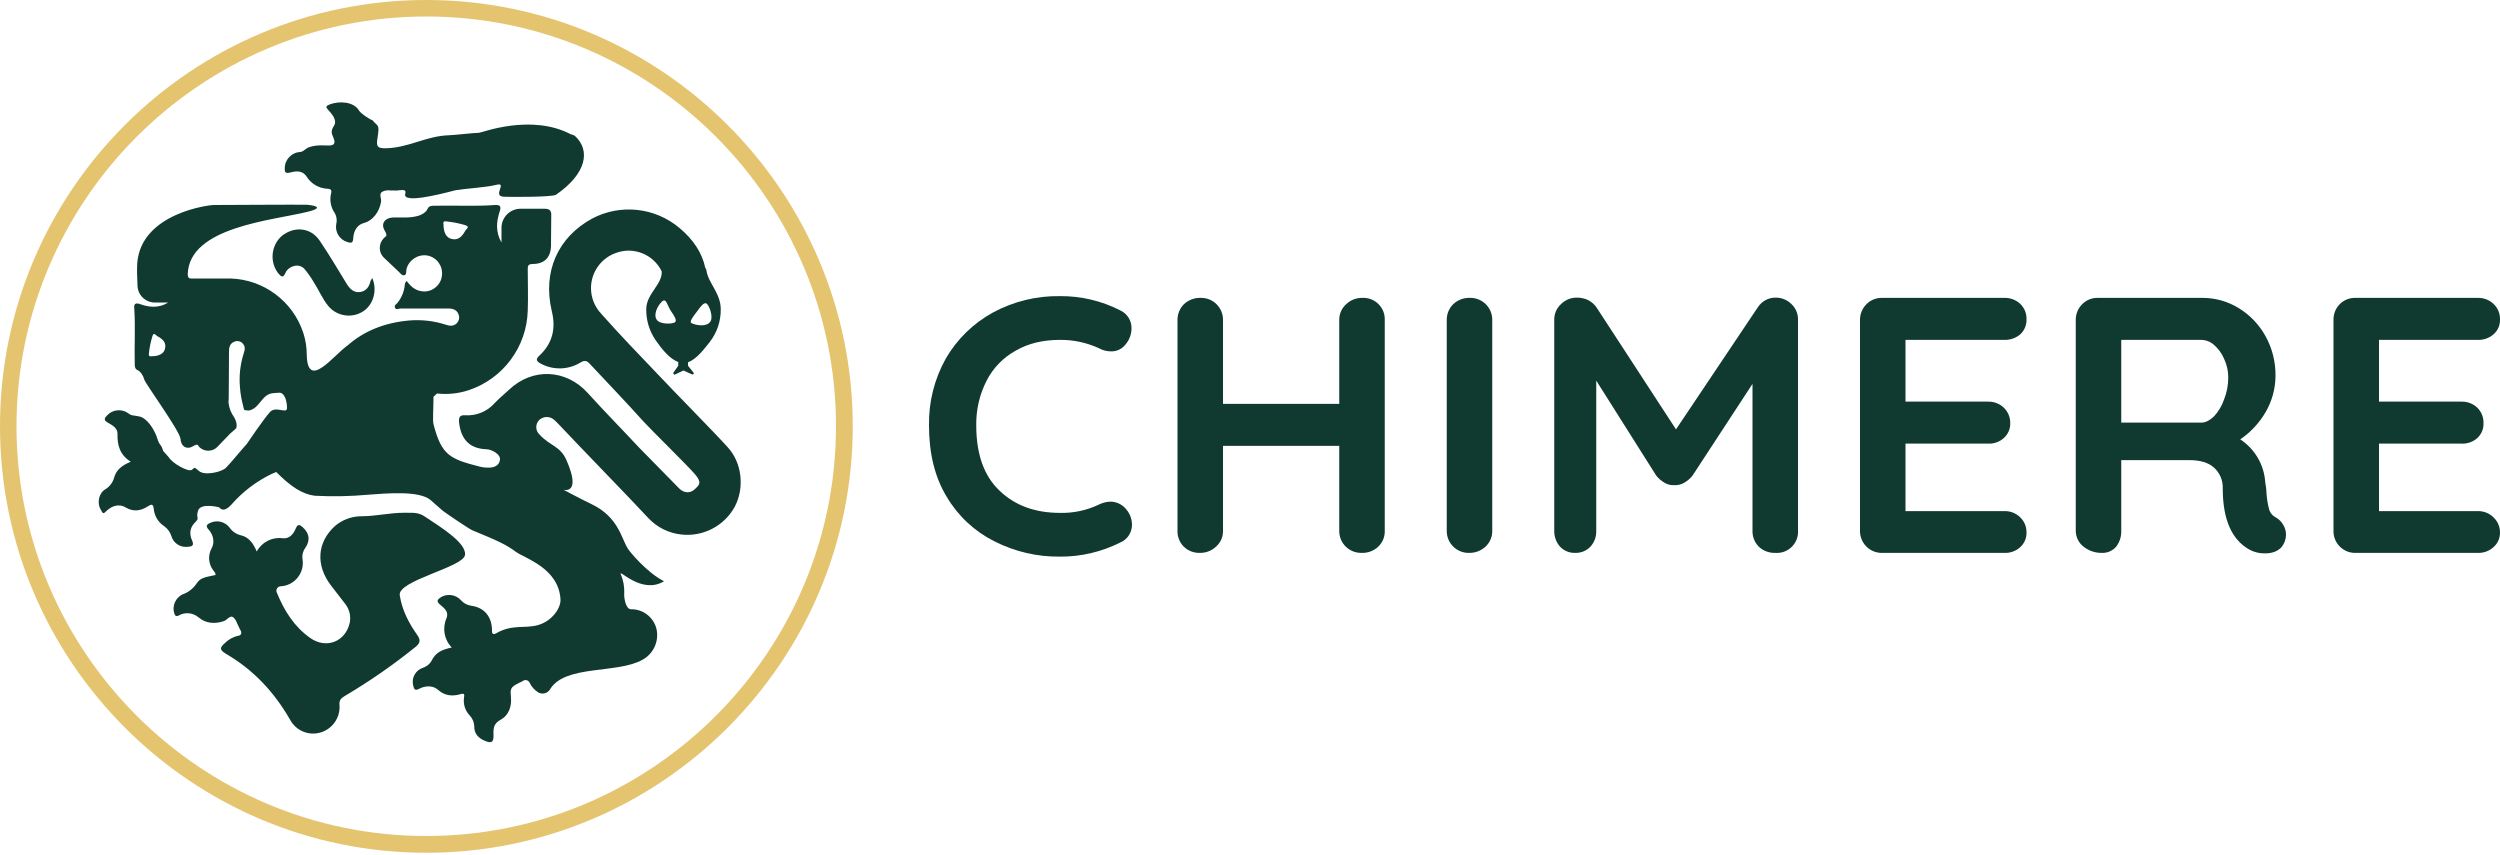 <?xml version="1.0" encoding="UTF-8" standalone="no"?>
<!DOCTYPE svg PUBLIC "-//W3C//DTD SVG 1.1//EN" "http://www.w3.org/Graphics/SVG/1.1/DTD/svg11.dtd">
<svg width="100%" height="100%" viewBox="0 0 1000 342" version="1.1" xmlns="http://www.w3.org/2000/svg" xmlns:xlink="http://www.w3.org/1999/xlink" xml:space="preserve" xmlns:serif="http://www.serif.com/" style="fill-rule:evenodd;clip-rule:evenodd;stroke-linejoin:round;stroke-miterlimit:2;">
    <path id="path1202" d="M170.5,341.1C76.5,341.1 0,264.6 0,170.5C0,76.4 76.5,0 170.5,0C264.5,0 341.1,76.5 341.1,170.5C341.1,264.5 264.6,341.1 170.5,341.1ZM170.5,6.6C80.2,6.6 6.6,80.2 6.6,170.5C6.6,260.8 80.2,334.4 170.5,334.4C260.8,334.4 334.4,260.9 334.4,170.5C334.4,80.1 260.9,6.6 170.5,6.6Z" style="fill:rgb(229,196,112);fill-rule:nonzero;"/>
    <g id="g1212">
        <path id="path1204" d="M166.9,254C163.5,249.2 160.8,244 159.9,238.1C159,232.2 185.3,226.9 186,222C186.7,217.1 175.7,210.5 170.2,206.8C167.3,204.7 164.9,205.2 161.8,205.1C155.6,205.1 150.6,206.5 144.4,206.5C140.585,206.542 136.902,207.923 134,210.4C126.8,216.9 126.2,226.1 132.4,234.2L138.2,241.7C139.793,243.811 140.412,246.505 139.9,249.1C138.2,256.7 130.5,259.7 124.1,255.2C117.7,250.7 113.7,244.3 110.8,237.2C110.642,236.926 110.559,236.616 110.559,236.3C110.559,235.312 111.371,234.5 112.359,234.5C112.372,234.5 112.386,234.5 112.4,234.5C117.276,234.198 121.125,230.103 121.125,225.218C121.125,224.709 121.083,224.202 121,223.7C120.75,222.114 121.146,220.492 122.1,219.2C124.2,216.1 123.8,213.4 121.1,210.9C119.9,209.8 119.1,209.5 118.3,211.4C117.5,213.3 116,215.6 113.1,215.3C108.875,214.714 104.709,216.837 102.7,220.6C101.3,217.3 99.5,214.8 96.3,214.1C94.468,213.66 92.863,212.555 91.8,211C89.971,208.622 86.686,207.864 84,209.2C82.6,209.8 82.2,210.5 83.5,211.9C84.8,213.3 86.3,216.4 84.6,219.4C83.134,222.139 83.367,225.491 85.2,228C85.6,228.6 86.3,229.1 86.2,230C81.2,231 80,231.3 78.5,233.6C77.13,235.562 75.167,237.034 72.9,237.8C70.278,239.145 68.907,242.136 69.6,245C70,246.3 70.3,246.9 71.9,246C73.5,245.1 76.8,244.7 79.5,247C82.2,249.3 85.8,249.7 89.4,248.5C90.8,248.1 91.9,246.1 93.1,246.8C94.3,247.5 94.8,249.4 95.5,250.7C96.2,252 95.9,251.7 96.2,252.1C96.5,252.5 97,254.1 95.3,254.3C93.337,254.722 91.533,255.693 90.1,257.1C87.7,259.2 87.8,259.9 90.5,261.6C101.5,268 109.8,277 116.1,288C118.438,292.299 123.509,294.395 128.2,293C133,291.6 136.189,286.985 135.8,282C135.6,280.1 136.4,279.3 137.9,278.4C147.828,272.525 157.32,265.942 166.3,258.7C168.1,257.2 168.3,256 166.9,254Z" style="fill:rgb(16,58,48);fill-rule:nonzero;"/>
        <path id="path1206" d="M148.2,112.4C147.7,114.6 146.6,116.4 144.1,116.8C141.6,117.2 139.9,115.6 138.6,113.4C135.1,107.7 131.7,101.9 127.9,96.3C124.1,90.7 117.5,90.6 112.8,94.3C108.467,98.058 107.764,104.607 111.2,109.2C112.8,111.1 113.3,111.1 114.3,108.9C115.3,106.7 119.4,104.9 121.8,107.6C123.135,109.2 124.339,110.906 125.4,112.7C127.5,115.9 128.9,119.5 131.4,122.5C134.759,126.464 140.562,127.403 145,124.7C149.2,122.2 151.1,116.3 148.9,111.2C148.6,111.8 148.3,112.1 148.2,112.4Z" style="fill:rgb(16,58,48);fill-rule:nonzero;"/>
        <path id="path1208" d="M291,178.8C285.7,172.9 268.7,155.7 263.3,149.9C255.6,141.8 247.8,133.8 240.4,125.4C237.829,122.643 236.399,119.01 236.399,115.24C236.399,108.838 240.525,103.119 246.6,101.1C253.628,98.593 261.505,101.856 264.7,108.6C264.9,113.9 258.5,117.5 258.5,123.7C258.438,128.082 259.731,132.379 262.2,136C264.5,139.3 267.7,143.5 271.3,144.8L271.3,146.3L269.4,149C269.1,149.4 269.6,150 270,149.8L273.4,148.2L276.7,149.7C276.787,149.765 276.892,149.8 277,149.8C277.274,149.8 277.5,149.574 277.5,149.3C277.5,149.143 277.426,148.994 277.3,148.9L275.2,146.3L275.2,144.9C278.6,143.7 281.6,139.7 283.9,136.8C286.809,133.059 288.361,128.438 288.3,123.7C288.3,117.3 283.3,113.2 282.6,108.3C282.564,107.857 282.389,107.437 282.1,107.1C280.8,101 277.2,95.7 271.8,91.2C262.048,82.958 248.197,81.45 236.9,87.4C223.1,94.9 217,108.7 220.7,124.4C222.4,131.2 221.1,137.2 215.9,142.1C214.1,143.7 214.5,144.5 216.4,145.5C221.376,148.145 227.401,147.955 232.2,145C233.4,144.3 234.4,144 235.6,145.2C242.9,153 250.3,160.7 257.4,168.6C260.4,171.9 275.1,186.3 278,189.7C280.9,193.1 279.7,194 277.9,195.7C276.1,197.4 273.6,197.3 271.7,195.4C269.8,193.5 257.2,180.6 255.6,179C248.8,171.7 241.8,164.6 235.1,157.2C226.4,147.6 213,147 203.6,155.9C201.7,157.7 199.7,159.3 197.9,161.2C194.896,164.627 190.445,166.445 185.9,166.1C184,166 183.5,166.9 183.6,168.6C184.2,175.5 187.7,179.5 194.6,179.7C196.8,179.8 200.2,181.7 200,183.8C199.5,188.6 192.1,186.7 192.1,186.7C179.8,183.6 176.6,182 173.4,169.7C173,168.2 173.4,163.1 173.4,158.7L174.8,157.4C179.045,157.871 183.341,157.428 187.4,156.1C201.213,151.552 210.733,138.738 211.1,124.2C211.3,118.8 211.1,113.3 211.1,107.9C211.1,106.7 211,105.6 213,105.6C217.7,105.6 220.3,103.1 220.4,98.3C220.5,93.5 220.4,90.2 220.5,86.1C220.6,84.2 219.7,83.5 217.9,83.5L208.1,83.5C204.006,83.554 200.654,86.906 200.6,91L200.6,97C198.2,92.9 198.5,88.7 199.9,84.5C200.6,82.5 199.9,81.9 198.1,82C190,82.6 181.8,82.1 173.6,82.3C172.5,82.3 171.5,82.4 171,83.6C170.5,84.8 168.7,86 167,86.4C163.7,87.3 160.5,86.9 157.2,87C153.9,87.1 152.3,89.5 153.8,92.1C155.3,94.7 154.3,94.3 153.4,95.4C152.447,96.419 151.917,97.762 151.917,99.157C151.917,100.744 152.604,102.256 153.8,103.3L159.4,108.6C160.1,109.2 160.7,110.3 161.7,110.1C162.7,109.9 162.4,108.5 162.6,107.6C163.573,103.96 167.178,101.614 170.9,102.2C174.582,102.857 177.17,106.279 176.8,110C176.533,113.693 173.421,116.589 169.718,116.589C169.344,116.589 168.97,116.559 168.6,116.5C166,116.1 164.2,114.5 162.7,112.4C162.181,112.809 161.884,113.439 161.9,114.1C161.632,116.617 160.662,119.008 159.1,121C158.7,121.6 157.5,122.1 158,123.1C158.5,124.1 159.5,123.4 160.2,123.4L179.4,123.4C181.1,123.4 182.7,123.9 183.4,125.7C183.915,126.929 183.638,128.354 182.7,129.3C181.4,130.6 179.9,130.4 178.4,129.9C173.63,128.352 168.597,127.774 163.6,128.2C153.6,129.1 145.5,132.5 139,138.2C133.4,142.1 122.9,156.5 122.7,141.7C122.682,138.778 122.209,135.877 121.3,133.1C117.134,120.458 105.407,111.742 92.1,111.4L77.2,111.4C76.1,111.4 75.1,111.6 75.1,109.7C75.6,90.7 109.1,88.2 123.1,84.7C130.8,82.8 124.3,82 122.8,81.9C119.1,81.8 89.4,82 85.7,82C83.9,81.9 56.5,85.2 54.9,105.2C54.7,108.2 54.9,111.2 55,114.2C55.052,117.873 58.028,120.894 61.7,121L67.3,121C63.6,123.3 59.7,123 55.9,121.6C54.1,121 53.5,121.7 53.7,123.3C54.2,130.8 53.7,138.3 53.9,145.7C53.9,146.7 54,147.6 55.1,148.1C56.2,148.6 57.3,150.2 57.7,151.8C58.1,153.4 71.8,172.2 72.2,175.5C72.3,178.4 74.5,180 77,178.6C79.5,177.2 78.9,178.1 79.9,179C81.985,180.865 85.235,180.684 87.1,178.6L92,173.5L94.5,171.3C95.1,169.2 93.9,167.2 92.9,165.7L92.3,164.5C91.825,163.351 91.522,162.138 91.4,160.9C91.5,160.2 91.5,158.5 91.5,157.9C91.6,152 91.5,146.2 91.6,140.4C91.6,138.8 92.1,137.3 93.7,136.7C94.813,136.18 96.141,136.422 97,137.3C98.2,138.5 98,139.8 97.5,141.3C96.07,145.751 95.56,150.446 96,155.1C96.179,157.466 96.581,159.81 97.2,162.1C97.307,162.748 97.474,163.384 97.7,164C98.356,164.149 99.028,164.217 99.7,164.2C102.6,163.5 103.7,161 105.7,159C107.7,157 109.3,157.3 111.6,157.1C113.9,156.9 114.8,160.6 114.8,163.2C114.8,165.8 110.4,162.2 108,164.8C105.6,167.4 98.7,177.6 98.7,177.6C97.1,179.3 92.1,185.4 90.4,187.1C88.7,188.8 81.9,190.4 79.6,188.4C77.3,186.4 78,187.2 76.6,188C75.2,188.8 68.9,185.3 67.6,183L65.3,180.4C65.079,179.716 64.811,179.048 64.5,178.4C63.848,177.685 63.368,176.83 63.1,175.9C61.7,171.3 58.6,167.2 55.8,166.6C53,166 52.7,166.4 51.3,165.3C48.665,163.396 44.978,163.787 42.8,166.2C41.7,167.3 41.4,168.1 43.2,169.1C45,170.1 47.1,171.3 47,173.6C46.9,178.1 47.9,181.9 52.3,184.7C48.8,186.1 46.5,188 45.7,190.9C45.168,192.96 43.835,194.724 42,195.8C39.6,197.2 38.8,201 40.1,203.5C41.4,206 41.3,205.5 42.9,204.1C44.5,202.7 47.3,201.2 50.3,203C53.3,204.8 56.3,204.4 59.2,202.5C60.6,201.6 61.3,201.5 61.5,203.6C61.776,206.418 63.324,208.961 65.7,210.5C67.013,211.437 67.994,212.768 68.5,214.3C69.279,217.247 72.186,219.157 75.2,218.7C77,218.6 77.7,218.1 76.8,216.1C75.9,214.1 75.6,211.4 77.9,209.1C80.2,206.8 78.2,207.6 79.2,204.3C80.2,201 87.6,202.9 87.6,202.9C89.1,204.7 90.8,203.7 92.5,201.9C96.986,196.761 102.462,192.577 108.6,189.6L110.5,188.8C116.4,194.8 121.1,197.7 125.9,198.3C132.967,198.671 140.052,198.537 147.1,197.9C154.9,197.3 167.7,196.2 172.2,200L177.1,204.3C178.1,205.1 187.5,211.5 188.9,212.1C199.9,216.6 202.8,218.1 206.3,220.7C209.8,223.3 223.6,227.2 224.2,239.9C224.3,243.3 220.8,248.4 215.3,250C209.8,251.6 205,249.5 198.3,253.4C197.4,253.9 196.8,253.5 196.8,252.5C196.9,246.8 193.8,243 188.5,242.3C186.868,242.068 185.375,241.25 184.3,240C182.292,237.861 179.058,237.363 176.5,238.8C175.1,239.7 174.2,240.4 176.2,242C178.2,243.6 179.5,245 178.6,247.3C176.845,251.254 177.68,255.903 180.7,259C176.5,259.9 174.4,261.1 172.9,263.8C172.17,265.359 170.832,266.552 169.2,267.1C166.193,268.055 164.457,271.26 165.3,274.3C165.6,275.7 166,276.4 167.7,275.5C169.4,274.6 172.7,273.7 175.3,276C177.9,278.3 180.9,278.6 184.1,277.7C185.6,277.2 185.9,277.6 185.6,279.1C185.231,281.693 186.081,284.316 187.9,286.2C188.973,287.346 189.611,288.833 189.7,290.4C189.6,293.5 191.4,295.3 194.1,296.4C196.8,297.5 197.5,296.7 197.4,293.9C197.3,291.1 197.5,289.4 200.4,287.8C203.3,286.2 204.7,282.8 204.4,279.2C204.1,275.6 203.9,275 207.7,273.1C208.195,272.928 208.665,272.692 209.1,272.4C209.417,272.152 209.807,272.018 210.209,272.018C210.963,272.018 211.641,272.492 211.9,273.2C212.636,274.715 213.779,275.996 215.2,276.9C215.751,277.238 216.385,277.417 217.031,277.417C218.307,277.417 219.486,276.719 220.1,275.6C226.2,265.8 246.9,269.6 257,263.9C261.396,261.522 263.693,256.477 262.6,251.6C261.479,246.917 257.215,243.614 252.4,243.7C250.3,243.7 249.5,239.1 249.7,237.1C249.792,234.56 249.314,232.031 248.3,229.7C247.3,227.2 256.6,238 265.6,232.5C258.6,228.9 251.9,220.7 251.1,219.4C248.5,215.2 247.3,206.8 236.7,201.7C232.7,199.8 225.4,195.9 225.4,195.9C225.4,195.9 232.7,198 226.6,184.1C224.1,178.3 219.9,178.4 215.7,173.7C214.935,172.948 214.504,171.92 214.504,170.847C214.504,169.727 214.975,168.657 215.8,167.9C217.412,166.48 219.839,166.437 221.5,167.8C222.7,168.8 223.7,170 224.8,171.1C232.5,179.3 251.7,199 259.4,207.3C262.851,210.958 267.499,213.264 272.5,213.8C281.209,214.793 289.696,210.391 293.9,202.7C297.9,195.1 296.8,185 291,178.8ZM278.8,124.6C280.2,122.6 281.6,120.8 282.6,121.4C283.6,122 285.5,126.7 284.1,128.7C282.7,130.7 278.9,130.3 276.7,129.3C276.464,129.252 276.295,129.04 276.3,128.8C276.2,127.9 277.6,126.2 278.8,124.6ZM268.3,124.3C269.7,126.3 270.9,128.2 270,128.9C269.1,129.6 264.1,129.9 262.7,127.9C261.3,125.9 262.9,122.5 264.7,120.7C266.5,118.9 266.9,122.2 268.3,124.3ZM180.7,95.6C178.5,95.1 177.4,93 177.4,89.8C177.1,88.5 177.8,88.4 178.9,88.6C181.269,88.864 183.611,89.332 185.9,90C187.3,90.4 187.5,90.9 186.4,91.9C186.233,92.075 186.098,92.278 186,92.5C184.8,94.6 183.3,96.2 180.7,95.6ZM66,139.5C65.6,141.4 63.6,142.5 60.7,142.5C59.5,142.7 59.4,142 59.6,141.1C59.831,138.93 60.266,136.788 60.9,134.7C61.2,133.4 61.7,133.3 62.6,134.2C62.735,134.411 62.953,134.556 63.2,134.6C65.1,135.7 66.6,137 66,139.5Z" style="fill:rgb(16,58,48);fill-rule:nonzero;"/>
        <path id="path1210" d="M116.1,69C118.3,68.4 120.8,68.1 122.5,70.4C124.268,73.396 127.426,75.314 130.9,75.5C132.4,75.5 132.8,76.1 132.4,77.5C131.81,80.04 132.28,82.713 133.7,84.9C134.604,86.288 134.894,87.991 134.5,89.6C133.908,92.757 135.821,95.886 138.9,96.8C140.4,97.3 141.2,97.3 141.3,95.3C141.4,93.3 142.2,90.1 145.6,89.2C149,88.3 151.7,84.9 152.4,80.8C152.7,79.3 151.3,77.4 153.1,76.6C154.9,75.8 156.1,76.3 157.7,76.2L158.8,76.2C160.9,76 162.7,75.6 162.1,77.5C160.9,81.5 175.3,77.9 182.2,76.1C187.1,75.3 194.3,75 198.7,73.9C203.1,72.8 196.6,78.6 201.7,78.7C203.5,78.8 221,78.9 222.4,77.9C234.7,69.4 236.3,60.1 229.9,54.3C229.399,54.023 228.86,53.821 228.3,53.7C212.5,45.4 192.9,53 191.7,53.1C188.6,53.2 182.5,54 179.5,54.1C170.5,54.4 163.7,59 154.6,59.3C151,59.4 150.4,58.7 151,55.2C151.9,49.4 151.2,50.8 149,48.1C147.7,47.7 144.2,45.3 143.6,44.2C141.5,40.6 135.6,40.3 131.8,41.8C130.3,42.4 130.2,42.8 131.3,44C132.4,45.2 135.1,48 133.6,50.3C132.1,52.6 132.7,53.4 133.5,55.4C134.3,57.4 133.4,58.1 132,58.2C130.6,58.3 126.9,57.7 123.6,58.9C122.1,59.4 121.6,60.6 120.1,60.8C116.686,60.957 113.949,63.782 113.9,67.2C113.8,68.8 114.1,69.5 116.1,69Z" style="fill:rgb(16,58,48);fill-rule:nonzero;"/>
    </g>
    <g transform="matrix(1,0,0,1,0,17.752)">
        <g id="g1228">
            <g>
                <path id="path1214" d="M452.6,113.8C452.55,115.988 451.776,118.099 450.4,119.8C449.03,121.739 446.774,122.867 444.4,122.8C442.682,122.795 440.994,122.347 439.5,121.5C434.638,119.278 429.346,118.152 424,118.2C417.2,118.2 411.3,119.6 406.3,122.5C401.271,125.263 397.193,129.481 394.6,134.6C391.807,140.111 390.399,146.222 390.5,152.4C390.5,163.933 393.6,172.633 399.8,178.5C405.9,184.4 414,187.4 424,187.4C429.354,187.532 434.664,186.402 439.5,184.1C440.961,183.365 442.565,182.955 444.2,182.9C446.709,182.931 449.07,184.111 450.6,186.1C451.997,187.79 452.773,189.908 452.8,192.1C452.803,193.585 452.387,195.041 451.6,196.3C450.788,197.59 449.601,198.601 448.2,199.2C440.701,202.995 432.405,204.95 424,204.9C414.903,205.006 405.914,202.913 397.8,198.8C389.852,194.832 383.218,188.649 378.7,181C373.9,173.1 371.6,163.6 371.6,152.4C371.438,143.065 373.75,133.852 378.3,125.7C382.768,117.965 389.271,111.601 397.1,107.3C405.346,102.816 414.615,100.542 424,100.7C432.375,100.627 440.645,102.583 448.1,106.4C450.97,107.707 452.761,110.65 452.6,113.8Z" style="fill:rgb(16,58,48);fill-rule:nonzero;"/>
                <path id="path1216" d="M551.4,103.9C553.107,105.579 554.017,107.909 553.9,110.3L553.9,194.5C554.004,196.908 553.054,199.247 551.3,200.9C549.502,202.612 547.08,203.516 544.6,203.4C542.251,203.441 539.981,202.54 538.3,200.9C536.588,199.218 535.646,196.9 535.7,194.5L535.7,160.6L489.2,160.6L489.2,194.5C489.282,196.945 488.251,199.3 486.4,200.9C484.676,202.537 482.377,203.435 480,203.4C477.583,203.496 475.23,202.591 473.5,200.9C471.814,199.207 470.908,196.887 471,194.5L471,110.3C470.958,107.902 471.898,105.589 473.6,103.9C475.41,102.208 477.824,101.307 480.3,101.4C480.367,101.398 480.435,101.398 480.502,101.398C485.275,101.398 489.202,105.325 489.202,110.098C489.202,110.165 489.202,110.233 489.2,110.3L489.2,143.8L535.7,143.8L535.7,110.3C535.646,107.86 536.672,105.517 538.5,103.9C540.224,102.263 542.523,101.365 544.9,101.4C547.323,101.267 549.691,102.177 551.4,103.9Z" style="fill:rgb(16,58,48);fill-rule:nonzero;"/>
                <path id="path1218" d="M594.2,200.9C592.44,202.543 590.108,203.44 587.7,203.4C587.599,203.404 587.498,203.405 587.398,203.405C582.625,203.405 578.698,199.478 578.698,194.705C578.698,194.637 578.698,194.568 578.7,194.5L578.7,110.3C578.658,107.902 579.598,105.589 581.3,103.9C583.11,102.208 585.524,101.307 588,101.4C588.067,101.398 588.135,101.398 588.202,101.398C592.975,101.398 596.902,105.325 596.902,110.098C596.902,110.165 596.902,110.233 596.9,110.3L596.9,194.5C596.965,196.922 595.98,199.257 594.2,200.9Z" style="fill:rgb(16,58,48);fill-rule:nonzero;"/>
                <path id="path1220" d="M716.5,103.8C718.265,105.412 719.25,107.71 719.2,110.1L719.2,194.5C719.211,194.674 719.216,194.848 719.216,195.023C719.216,199.631 715.424,203.423 710.816,203.423C710.611,203.423 710.405,203.415 710.2,203.4C707.77,203.504 705.395,202.641 703.6,201C701.862,199.294 700.918,196.934 701,194.5L701,135.8L677,172.5C676.064,173.676 674.909,174.661 673.6,175.4C672.415,176.073 671.06,176.386 669.7,176.3C668.371,176.397 667.044,176.082 665.9,175.4C664.591,174.661 663.436,173.676 662.5,172.5L638.5,134.5L638.5,194.5C638.599,196.899 637.735,199.241 636.1,201C634.496,202.623 632.28,203.495 630,203.4C627.735,203.466 625.548,202.555 624,200.9C622.453,199.134 621.631,196.846 621.7,194.5L621.7,110.1C621.679,107.745 622.662,105.489 624.4,103.9C626.113,102.172 628.468,101.23 630.9,101.3C632.423,101.297 633.928,101.639 635.3,102.3C636.614,102.992 637.745,103.986 638.6,105.2L670.4,154L703.1,105.2C703.878,103.992 704.943,102.996 706.2,102.3C707.426,101.631 708.803,101.287 710.2,101.3C712.549,101.259 714.819,102.16 716.5,103.8Z" style="fill:rgb(16,58,48);fill-rule:nonzero;"/>
                <path id="path1222" d="M808.1,189.2C809.708,190.739 810.613,192.874 810.6,195.1C810.707,197.372 809.789,199.576 808.1,201.1C806.362,202.693 804.054,203.522 801.7,203.4L752.9,203.4C750.545,203.476 748.262,202.57 746.6,200.9C744.888,199.218 743.946,196.9 744,194.5L744,110.3C743.958,107.902 744.898,105.589 746.6,103.9C748.262,102.23 750.545,101.324 752.9,101.4L801.7,101.4C804.067,101.316 806.372,102.181 808.1,103.8C809.786,105.41 810.698,107.671 810.6,110C810.676,112.217 809.802,114.365 808.2,115.9C806.403,117.462 804.079,118.284 801.7,118.2L762.2,118.2L762.2,142.9L795.2,142.9C797.534,142.832 799.803,143.696 801.5,145.3C803.191,146.914 804.134,149.163 804.1,151.5C804.163,153.735 803.25,155.891 801.6,157.4C799.862,158.993 797.554,159.822 795.2,159.7L762.2,159.7L762.2,186.7L801.7,186.7C804.087,186.608 806.407,187.514 808.1,189.2Z" style="fill:rgb(16,58,48);fill-rule:nonzero;"/>
                <path id="path1224" d="M913.3,192.2C914.046,193.399 914.428,194.789 914.4,196.2C914.371,197.942 913.774,199.628 912.7,201C911.2,202.7 909,203.6 906,203.6C903.762,203.654 901.55,203.101 899.6,202C892.6,198 889.1,189.9 889.1,177.6C889.225,174.452 887.941,171.407 885.6,169.3C883.4,167.3 880.1,166.3 875.8,166.3L848.5,166.3L848.5,194.5C848.602,196.848 847.857,199.156 846.4,201C844.99,202.6 842.931,203.482 840.8,203.4C838.117,203.464 835.495,202.578 833.4,200.9C831.437,199.36 830.292,196.995 830.3,194.5L830.3,110.3C830.258,107.902 831.198,105.589 832.9,103.9C834.562,102.23 836.845,101.324 839.2,101.4L881.2,101.4C886.252,101.427 891.201,102.846 895.5,105.5C899.976,108.243 903.664,112.103 906.2,116.7C908.913,121.59 910.292,127.109 910.2,132.7C910.156,137.723 908.812,142.65 906.3,147C903.77,151.386 900.283,155.146 896.1,158C901.955,161.832 905.667,168.216 906.1,175.2C906.414,176.68 906.582,178.187 906.6,179.7C906.77,181.895 907.139,184.071 907.7,186.2C908.126,187.51 909.064,188.592 910.3,189.2C911.555,189.908 912.592,190.945 913.3,192.2ZM885.6,148.8C887.385,146.869 888.747,144.587 889.6,142.1C890.739,139.272 891.316,136.249 891.3,133.2C891.307,130.604 890.725,128.04 889.6,125.7C888.693,123.592 887.326,121.712 885.6,120.2C884.193,118.947 882.384,118.237 880.5,118.2L848.5,118.2L848.5,151.3L880.5,151.3C882.2,151.3 883.9,150.4 885.6,148.8Z" style="fill:rgb(16,58,48);fill-rule:nonzero;"/>
                <path id="path1226" d="M997.4,189.2C999.035,190.728 999.975,192.862 1000,195.1C1000.08,197.388 999.126,199.595 997.4,201.1C995.687,202.668 993.42,203.495 991.1,203.4L942.3,203.4C942.198,203.404 942.096,203.405 941.995,203.405C937.277,203.405 933.395,199.523 933.395,194.805C933.395,194.704 933.396,194.602 933.4,194.5L933.4,110.3C933.32,107.915 934.225,105.599 935.9,103.9C937.593,102.214 939.913,101.308 942.3,101.4L991.1,101.4C993.434,101.332 995.703,102.196 997.4,103.8C999.112,105.399 1000.06,107.658 1000,110C1000.09,112.24 999.173,114.407 997.5,115.9C995.745,117.464 993.45,118.289 991.1,118.2L951.6,118.2L951.6,142.9L984.5,142.9C986.867,142.816 989.172,143.681 990.9,145.3C992.565,146.924 993.473,149.175 993.4,151.5C993.502,153.722 992.624,155.88 991,157.4C989.231,159.008 986.887,159.838 984.5,159.7L951.6,159.7L951.6,186.7L991.1,186.7C993.455,186.624 995.738,187.53 997.4,189.2Z" style="fill:rgb(16,58,48);fill-rule:nonzero;"/>
            </g>
        </g>
    </g>
    <g id="g1286">
    </g>
</svg>
